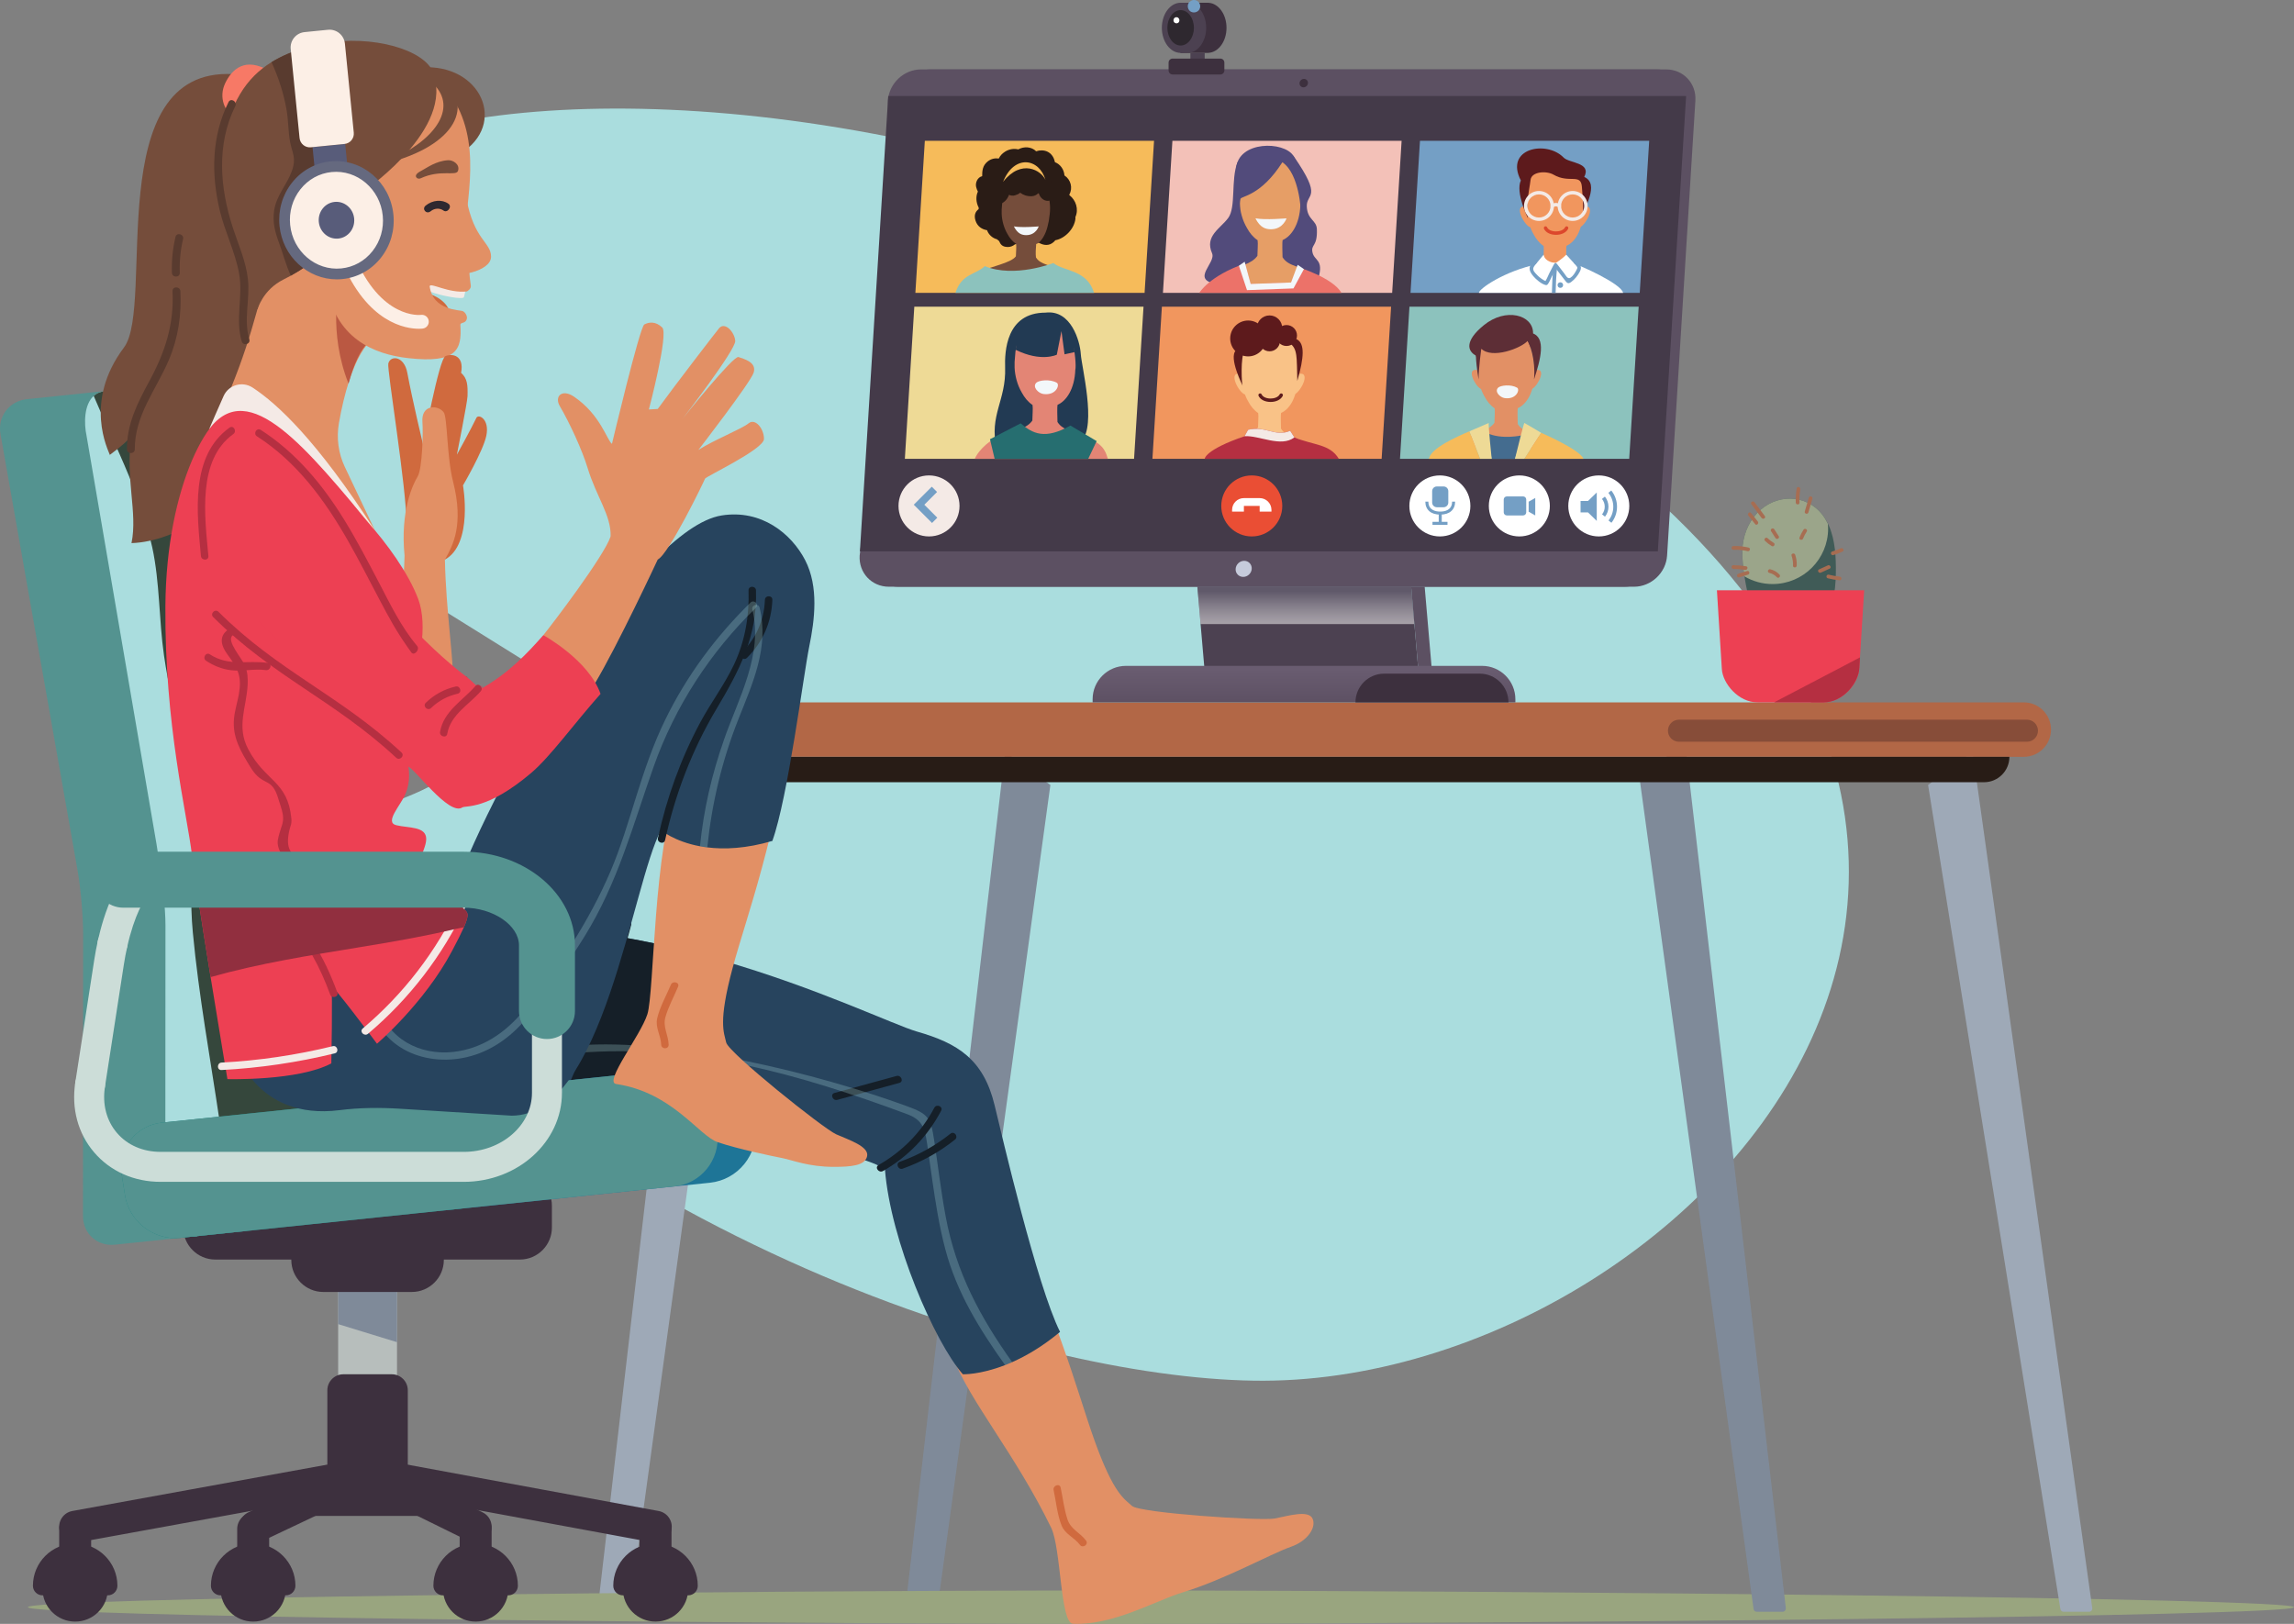 <?xml version="1.0" encoding="UTF-8"?>
<!-- Generator: Adobe Illustrator 15.1.0, SVG Export Plug-In . SVG Version: 6.00 Build 0)  -->
<svg xmlns="http://www.w3.org/2000/svg" xmlns:xlink="http://www.w3.org/1999/xlink" version="1.1" id="Layer_1" x="0px" y="0px" width="2534.446px" height="1794.254px" viewBox="0 0 2534.446 1794.254" xml:space="preserve">
<rect x="0" y="0" width="2534.446" height="1794.254" fill="#808080" stroke="none"/>
<path fill="#AADDDE" d="M353.523,589.62c-48.559-30.149-226.027-326.353,67.647-432.668  c193.029-69.88,616.142-54.241,1060.16,165.357c1033.037,510.91,418.448,1201.714-85.321,1203.293  c-237.709,0.745-742.845-143.434-1108.627-564.99c-30.54-35.196,185.236-68.978,209.763-109.482  c23.388-38.622,76.047-70.34,122.366-53.472c53.799,19.594,107.599,39.187,161.4,58.78  c-53.558-33.803-107.202-67.469-160.909-101.024C531.281,699.981,442.402,644.801,353.523,589.62z"></path>
<g>
	<path fill="#7F8A99" d="M1160.483,867.324l-124.916,910.389c-0.25,1.819-1.729,3.17-3.474,3.17h-28.34   c-2.108,0-3.74-1.945-3.483-4.15l110.177-946.13L1160.483,867.324z"></path>
	<path fill="#9EA9B7" d="M820.7,867.324l-124.916,910.389c-0.25,1.819-1.729,3.17-3.474,3.17h-28.34c-2.108,0-3.74-1.945-3.483-4.15   l110.177-946.13L820.7,867.324z"></path>
	<g>
		<g>
			<path fill="#99A57F" d="M2534.446,1775.814c0.001-10.187-855.414-18.446-1302.162-18.448     c-446.748-0.002-1201.466,8.254-1201.466,18.439c0,10.187,754.719,18.446,1201.466,18.448     C1679.032,1794.256,2534.446,1786.001,2534.446,1775.814z"></path>
		</g>
	</g>
	<g>
		<path fill="#7F8A99" d="M1811.13,857.899l126.205,919.78c0.252,1.839,1.746,3.203,3.51,3.203h28.633    c2.129,0,3.778-1.966,3.519-4.193l-111.313-955.891L1811.13,857.899z"></path>
		<path fill="#9EA9B7" d="M2130.179,867.323l146.115,910.389c0.293,1.82,1.804,3.17,3.549,3.17h28.34    c2.107,0,3.695-1.944,3.387-4.15l-132.209-946.13L2130.179,867.323z"></path>
	</g>
</g>
<g>
	<g>
		<g>
			<path fill="#B26746" d="M2235.883,776.052l-1645.261,0c-16.619,0-30.092,13.472-30.092,30.092l0,0     c0,16.619,13.473,30.092,30.092,30.092l1645.261,0c16.619,0,30.092-13.473,30.092-30.092l0,0     C2265.975,789.524,2252.502,776.052,2235.883,776.052z"></path>
			<path fill="#281C16" d="M2220.028,836.235l-1613.552,0l0,0c0,15.491,12.558,28.049,28.049,28.049l1557.453,0     C2207.47,864.285,2220.028,851.727,2220.028,836.235L2220.028,836.235z"></path>
			<path fill="#874D39" d="M2239.39,795.191h-384.438c-6.732,0-12.189,5.458-12.189,12.19l0,0c0,6.732,5.457,12.189,12.189,12.189     h384.438c6.732,0,12.19-5.458,12.19-12.19l0,0C2251.58,800.649,2246.122,795.191,2239.39,795.191z"></path>
		</g>
		<g>
			<g>
				<polygon fill="#4C4151" points="1330.709,739.174 1566.902,739.174 1559.065,648.296 1322.872,648.296     "></polygon>
				
					<linearGradient id="SVGID_1_" gradientUnits="userSpaceOnUse" x1="704.709" y1="645.004" x2="704.709" y2="687.716" gradientTransform="matrix(-1 0 0 1 2147.457 0)">
					<stop offset="0.2" style="stop-color:#747285"></stop>
					<stop offset="0.305" style="stop-color:#8A8898"></stop>
					<stop offset="0.635" style="stop-color:#C9C8CF"></stop>
					<stop offset="0.875" style="stop-color:#F0F0F2"></stop>
					<stop offset="1" style="stop-color:#FFFFFF"></stop>
				</linearGradient>
				<polygon opacity="0.49" fill="url(#SVGID_1_)" points="1322.872,648.296 1559.065,648.296 1562.624,689.564 1326.431,689.564           "></polygon>
				<polygon fill="#5C5062" points="1566.902,739.174 1581.829,739.174 1573.992,648.296 1559.065,648.296     "></polygon>
				
					<linearGradient id="SVGID_2_" gradientUnits="userSpaceOnUse" x1="706.783" y1="708.224" x2="706.783" y2="811.003" gradientTransform="matrix(-1 0 0 1 2147.457 0)">
					<stop offset="0.305" style="stop-color:#695C70"></stop>
					<stop offset="0.614" style="stop-color:#5F5265"></stop>
					<stop offset="1" style="stop-color:#4C4151"></stop>
				</linearGradient>
				<path fill="url(#SVGID_2_)" d="M1244.02,735.721h393.309c20.367,0,36.878,16.511,36.878,36.878v3.453h-467.064v-3.453      C1207.142,752.232,1223.652,735.721,1244.02,735.721z"></path>
				<path fill="#3D303E" d="M1529.252,744.337h105.594c17.516,0,31.715,14.199,31.715,31.715l0,0h-169.023l0,0      C1497.537,758.536,1511.736,744.337,1529.252,744.337z"></path>
			</g>
			<g>
				<path fill="#5C5062" d="M992.602,648.296l812.632,0c19.028,0,35.413-15.425,36.596-34.454l31.256-502.699      c1.183-19.028-13.283-34.454-32.312-34.454l-812.633,0c-19.028,0-35.413,15.425-36.596,34.454L960.29,613.843      C959.106,632.871,973.573,648.296,992.602,648.296z"></path>
				<path fill="#5C5062" d="M982.065,648.296l812.632,0c19.028,0,35.413-15.425,36.596-34.454l31.255-502.699      c1.184-19.028-13.283-34.454-32.312-34.454l-812.632,0c-19.029,0-35.413,15.425-36.596,34.454l5.114,211.011l-36.369,291.688      C948.57,632.871,963.036,648.296,982.065,648.296z"></path>
				<path fill="#C6CBDB" d="M1382.928,628.541c0.305-4.91-3.428-8.89-8.338-8.89c-4.909,0-9.138,3.98-9.442,8.89      c-0.306,4.91,3.427,8.89,8.337,8.89S1382.622,633.45,1382.928,628.541z"></path>
				<path fill="#3D303E" d="M1445.047,91.836c0.159-2.572-1.796-4.656-4.367-4.656c-2.572,0-4.786,2.084-4.946,4.656      s1.795,4.657,4.367,4.657C1442.672,96.493,1444.887,94.408,1445.047,91.836z"></path>
			</g>
			<polygon fill="#443A49" points="950.04,609.224 1831.58,609.223 1862.861,106.104 981.322,106.104    "></polygon>
			<g>
				<polygon fill="#F6BB5A" points="1011.319,323.617 1264.56,323.617 1275.009,155.555 1021.769,155.556     "></polygon>
				<polygon fill="#F3C1B8" points="1284.843,323.617 1538.083,323.617 1548.532,155.555 1295.292,155.555     "></polygon>
				<polygon fill="#749FC5" points="1558.365,323.617 1811.605,323.617 1822.055,155.555 1568.814,155.555     "></polygon>
				<polygon fill="#EEDA96" points="999.696,506.958 1252.936,506.958 1263.385,338.896 1010.145,338.897     "></polygon>
				<polygon fill="#F1965E" points="1273.219,506.958 1526.459,506.958 1536.908,338.896 1283.668,338.896     "></polygon>
				<polygon fill="#8CC2BD" points="1546.741,506.958 1799.981,506.958 1810.431,338.896 1557.19,338.896     "></polygon>
				<g>
					<path fill="#2A1C16" d="M1181.529,215.668c-0.02-0.244-0.086-0.466-0.12-0.705c4.071-7.277,1.635-16.543-5.374-21.113       c-0.548-6.856-4.633-12.35-10.572-14.696c-0.031-0.161-0.04-0.315-0.076-0.478c-2.521-11.429-12.337-14.333-20.646-11.518       c-5.057-5.2-13.572-5.586-19.707-2.097c-4.636-1.12-9.847-0.464-14.535,2.451c-3.391,2.107-5.644,4.729-7.006,7.629       c-4.19-0.563-8.427,0.218-12.208,3.197c-5.708,4.5-6.207,10.239-6.161,16.344c-5.163,1.09-7.809,7.297-6.643,11.998       c0.469,1.888,1.128,3.527,1.906,5.033c-2.364,4.94-2.249,11.761,0.888,17.703c-0.058,0.542-0.079,1.087-0.058,1.639       c-3.568,2.695-5.447,6.813-3.376,12.937c2.15,6.361,7.059,9.433,12.687,10.378c1.714,5.025,6.134,8.79,10.897,9.999       c0.721,0.712,1.518,1.36,2.38,1.948c1.528,3.562,3.396,6.605,9.76,6.593c2.996-0.006,5.661-1.164,7.835-2.955       c3.235-0.519,6.209-1.712,8.57-3.583c5.778,2.178,11.695,3.239,17.571,1.761c5.483,3.042,11.611,4.043,17.011-1.107       c0.529-0.504,0.934-1.033,1.36-1.558c10.965-2.05,20.962-12.796,22.236-23.652c0.074-0.626,0.019-1.244-0.089-1.852       C1192.046,231.28,1188.737,221.175,1181.529,215.668z"></path>
					<path fill="#754D3B" d="M1170.417,299.702c-9.5-8.042-20.39-6.473-25.879-15.27c-0.524-3.783-0.168-10.571,0.241-14.793       c0,0,1.682-0.561,2.803-1.382c5.313-4.802,8.648-12.407,10.215-19.94c0.761-2.745,1.24-5.582,1.504-8.467       c1.534-8.898,0.958-18.382-1.957-26.231c-3-11.124-10.388-20.084-24.113-18.461c-2.089,0.248-4.046,0.747-5.878,1.451       c-0.38,0.13-0.757,0.265-1.123,0.42c-2.312,0.561-4.594,1.551-6.778,3.063c-8.318,5.754-11.854,15.751-12.335,25.991       c-0.451,3.593-0.575,7.185-0.433,10.473c0.304,7.058,2.382,15.186,6.319,21.85c2.381,4.467,5.522,8.338,9.518,11.008       c0.698,2.521-0.171,9.894-0.163,13.799c-5.357,7.58-29.416,11.536-37.571,16.491       C1076.63,304.655,1179.917,307.743,1170.417,299.702z"></path>
					<path fill="#2A1C16" d="M1164.774,203.8c-1.042-0.958-2.189-1.66-3.386-2.121c-0.196-0.114-0.41-0.184-0.611-0.284       c0.151-0.795,0.285-1.597,0.328-2.414c0.218-4.186-3.194-8.453-7.2-9.458c-1.229-0.308-2.45-0.443-3.659-0.489       c-0.732-0.395-1.537-0.704-2.452-0.85c-4.212-0.676-6.585-3.903-10.639-5.064c-4.04-1.161-8.759-0.884-12.917-1.125       c-4.808-0.279-7.979,3.052-9.123,7.075c-1.569,0.481-2.977,1.06-4.313,1.705c-4.99-1.492-11.223,1.44-12.482,6.774       c-0.029,0.29-0.127,0.552-0.173,0.833c-0.596,0.359-1.188,0.722-1.743,1.122c-2.857,1.108-5.39,3.253-6.937,6.347       c-1.693,3.383-1.782,7.078-0.645,10.221c0.024,0.167,0.012,0.322,0.041,0.492c0.896,5.27,5,8.968,9.978,9.58       c1.13,0.25,2.318,0.268,3.525-0.05c0.041-0.006,0.079-0.002,0.117-0.01c6.379-1.173,10.337-5.481,12.313-10.832       c1.997,0.967,4.265,1.3,6.537,0.577c2.131-0.678,4.083-1.36,5.751-2.92c3.424,2.626,7.813,4.13,12.799,3.883       c2.787-0.136,5.264-1.291,7.04-3.125c0.259,0.021,0.493-0.035,0.747-0.031c0.12,0.336,0.237,0.671,0.357,1.008       c1.705,4.825,6.774,8.562,12.064,6.85c3.584-1.159,6.479-4.302,7.114-7.958C1168.146,210.141,1167.336,206.151,1164.774,203.8z       "></path>
					<path fill="#F6BB5A" d="M1108.222,200.903c20.371-25.868,42.358-12.61,46.885-1.94       C1148.317,174.712,1120.509,170.186,1108.222,200.903z"></path>
					<path fill="#8CC2BD" d="M1088.066,294.054c32.392,13.456,75.722-3.418,75.722-3.418c11.64,9.379,37.209,7.09,44.958,32.981       h-153.151C1062.359,302.208,1077.693,303.839,1088.066,294.054z"></path>
					<path fill="#F3F7FA" d="M1120.126,250.151c8.971,1.631,27.456,0,27.456,0s-2.99,9.659-13.748,9.658       C1129.247,259.809,1124.344,258.483,1120.126,250.151z"></path>
				</g>
				<g>
					<path fill="#524B7B" d="M1367.163,179.309c-7.481,19.345-1.396,49.707-10.238,61.567c-8.843,11.86-26.125,19.877-17.832,38.906       c4.733,10.861-23.892,28.806,4.35,33.941c28.241,5.135,106.877,14.281,113.086-6.356c6.208-20.637-4.419-19.039-6.46-28.4       c-2.04-9.361,5.645-5.928,4.829-25.825c-0.413-10.064-10.466-10.045-11.146-25.009c-0.681-14.963,18.485-8.155-14.696-55.861       C1408.619,163.805,1367.163,179.309,1367.163,179.309z"></path>
					<path fill="#E69E66" d="M1449.34,303.299c-11.886-10.06-25.508-8.097-32.376-19.103c-0.185-5.36-0.441-17.343,0.07-18.942       c9.777-4.187,18.851-17.574,19.643-38.687c0.952-3.434-0.046-21.143-3.692-30.962c-3.753-13.917-12.995-25.125-30.167-23.096       c-2.614,0.31-5.062,0.934-7.354,1.814c-0.477,0.163-0.947,0.331-1.405,0.525c-2.892,0.701-5.748,1.94-8.48,3.833       c-10.406,7.198-14.829,19.705-15.431,32.515c-0.564,4.496-0.721,8.989-0.541,13.103c0.38,8.83,2.979,18.999,7.905,27.335       c2.979,5.588,6.908,10.432,11.907,13.771c0.643,3.93-0.214,12.377-0.204,17.263c-6.701,9.483-20.347,10.834-30.549,17.032       c-5.071,3.08,5.7,18.449,35.067,18.954C1423.454,319.165,1455.317,308.359,1449.34,303.299z"></path>
					<path fill="#524B7B" d="M1416.779,179.277c-23.806,37.409-45.415,37.227-46.251,40.47c-2.808,10.883,3.327,55.113,2.684,53.232       c-0.644-1.88-8.837-69.772-7.445-87.201c2.414-30.224,52.753-30.224,63.289-13.508c17.229,27.332,8.189,61.419,8.189,61.419       S1435.823,192.201,1416.779,179.277z"></path>
					<path fill="#F3F7FA" d="M1387.021,241.239c11.223,2.041,34.349,0,34.349,0s-3.741,12.084-17.199,12.083       C1398.433,253.321,1392.298,251.664,1387.021,241.239z"></path>
					<path fill="#EC7269" d="M1375.649,291.116l6.123,22.606l44.581-1.592l7.493-17.077c0,0,38.72,11.779,48.234,28.564h-157.123       C1324.958,323.617,1336.103,304.642,1375.649,291.116z"></path>
					<polygon fill="#F3F7FA" points="1375.126,289.182 1381.772,313.722 1426.354,312.13 1433.693,292.558 1440.597,297.357        1429.056,318.672 1377.694,320.558 1368.739,293.642      "></polygon>
				</g>
				<g>
					<path fill="#F1965E" d="M1748.844,228.826c15.492-4.49,4.553,17.718-2.409,21.78       C1739.474,254.667,1748.844,228.826,1748.844,228.826z"></path>
					<path fill="#F1965E" d="M1687.065,228.826c-15.492-4.49-4.553,17.718,2.408,21.78       C1696.436,254.667,1687.065,228.826,1687.065,228.826z"></path>
					<path fill="#5D1A1C" d="M1748.415,239.634c0.504-8.586,19.77-36.169,1.879-44.125c8.311-16.161-16.679-15.12-22.754-21.395       c-19.02-19.641-65.679-10.282-47.281,25.271c-6.215,13.177,7.776,41.647,7.776,41.647L1748.415,239.634z"></path>
					<path fill="#F1965E" d="M1760.206,306.421c-10.869-9.201-23.328-7.405-29.61-17.471c-0.169-4.902-0.403-15.861,0.064-17.324       c8.942-3.83,17.24-16.073,17.965-35.382c0.87-3.141,0.296-15.14-0.946-30.058c-1.244-14.917-14.172-3.232-31.289-13.177       c-7.904-4.592-24.343-3.48-25.396,5.718c-0.688,6.012-2.917,17.135-3.214,23.459c-0.517,4.111-0.659,8.221-0.495,11.983       c0.348,8.076,2.725,17.375,7.229,25c2.726,5.111,6.318,9.541,10.891,12.595c0.587,3.594-0.196,11.319-0.187,15.788       c-6.129,8.673-18.609,9.909-27.939,15.578c-4.638,2.816,5.213,16.873,32.071,17.334       C1736.532,320.932,1765.673,311.049,1760.206,306.421z"></path>
					<path fill="#DC472C" d="M1719.141,259.481c-0.113,0-0.226,0-0.339-0.002c-6.179-0.096-11.157-2.691-12.994-6.773       c-0.428-0.95-0.004-2.066,0.946-2.493c0.947-0.427,2.064-0.003,2.492,0.945c1.211,2.693,4.984,4.479,9.613,4.551       c4.041,0.056,8.689-1.337,10.281-4.604c0.458-0.936,1.585-1.324,2.521-0.867c0.936,0.456,1.324,1.585,0.867,2.521       C1730.526,256.864,1725.294,259.481,1719.141,259.481z"></path>
					<path fill="#F4EAE6" d="M1700.284,244.122c-9.128,0-16.554-7.426-16.554-16.554c0-9.128,7.426-16.554,16.554-16.554       s16.554,7.426,16.554,16.554C1716.838,236.696,1709.412,244.122,1700.284,244.122z M1700.284,214.785       c-7.048,0-12.783,5.734-12.783,12.783c0,7.049,5.735,12.783,12.783,12.783s12.783-5.734,12.783-12.783       C1713.067,220.52,1707.332,214.785,1700.284,214.785z"></path>
					<path fill="#F4EAE6" d="M1737.484,244.122c-9.128,0-16.554-7.426-16.554-16.554s7.426-16.554,16.554-16.554       c9.129,0,16.554,7.426,16.554,16.554S1746.613,244.122,1737.484,244.122z M1737.484,214.785       c-7.048,0-12.782,5.734-12.782,12.783c0,7.049,5.734,12.783,12.782,12.783s12.783-5.734,12.783-12.783       C1750.268,220.519,1744.532,214.785,1737.484,214.785z"></path>
					<path fill="#F4EAE6" d="M1714.953,229.453c-0.558,0-1.109-0.246-1.481-0.718c-0.645-0.818-0.505-2.003,0.313-2.648       c4.265-3.366,8.908-1.509,10.447,0.233c0.688,0.78,0.612,1.97-0.168,2.659c-0.78,0.688-1.971,0.615-2.661-0.165       c-0.255-0.289-2.694-1.812-5.282,0.233C1715.773,229.321,1715.362,229.453,1714.953,229.453z"></path>
					<path fill="#FFFFFF" d="M1739.879,291.781c3.033,0.233,51.692,21.575,53.323,31.836h-159.298       c0-4.419,27.728-23.916,64.97-31.836c11.193-2.38,19.649-1.126,19.649-1.126L1739.879,291.781z"></path>
					<path fill="#FFFFFF" d="M1730.415,281.413c-5.717,5.708-11.892,9.243-11.892,9.243l15.962,19.301       c0,0,10.484-4.122,12.038-10.896L1730.415,281.413z"></path>
					<path fill="#FFFFFF" d="M1705.434,281.413c1.323,8.427,13.09,9.243,13.09,9.243s-14.213,19.844-15.028,19.301       c-0.815-0.544-12.668-8.342-10.275-13.822L1705.434,281.413z"></path>
					<path fill="#749FC5" d="M1742.886,288.552c-1.48-2.184-5.229,0.225-3.736,2.429c0.598,0.882,3.397,3.542,3.519,4.584       c0.118,1.012-0.761,2.354-1.196,3.211c-1.387,2.736-3.676,6.366-6.335,8.034c-3.283,2.062-5.115-2.387-7.006-4.822       c-2.608-3.361-5.204-6.732-7.791-10.11c-1.276-1.669-2.353-2.056-3.919,0.882c-1.587,3.063-3.171,6.127-4.758,9.19       c-1.318,2.549-2.528,6.07-4.231,8.551c-2.814-1.178-6.513-3.971-8.31-5.728c-1.277-1.246-3.811-3.834-4.632-5.42       c-1.794-3.47,1.042-5.648,2.967-8.646c1.426-2.223-1.765-4.038-3.56-2.082c-5.728,6.242-4.861,10.574,0.022,16.418       c3.082,3.689,9.038,8.812,13.747,9.887c0.685,0.156,1.522,0.033,2.008-0.53c2.037-2.362,3.209-5.847,4.634-8.601       c1.554-3.002,3.108-6.005,4.663-9.007c3.116,4.057,6.236,8.112,9.385,12.144c2.655,3.4,3.765,5.438,7.584,2.562       c3.945-2.97,7.227-6.99,9.47-11.382C1748.047,294.95,1746.038,293.204,1742.886,288.552z"></path>
					<path fill="#749FC5" d="M1718.677,323.617c0.149-9.42,0.679-18.809,1.633-28.183c0.27-2.637-3.854-2.618-4.123,0       c-0.953,9.375-1.483,18.764-1.632,28.183H1718.677z"></path>
					<circle fill="#749FC5" cx="1723.883" cy="314.994" r="3.063"></circle>
				</g>
				<g>
					<path fill="#F9C287" d="M1433.509,413.466c15.492-4.49,4.553,17.717-2.408,21.779S1433.509,413.466,1433.509,413.466z"></path>
					<path fill="#F9C287" d="M1371.731,413.466c-15.492-4.49-4.554,17.717,2.408,21.779       C1381.101,439.308,1371.731,413.466,1371.731,413.466z"></path>
					<path fill="#F9C287" d="M1444.871,491.062c-10.869-9.201-23.328-7.405-29.609-17.471c-0.17-4.902-0.404-15.861,0.063-17.324       c8.942-3.829,17.24-16.073,17.965-35.382c0.87-3.141,0.297-15.141-0.946-30.058c-1.243-14.917-11.462-13.342-28.58-23.286       c-7.903-4.592-30.045,4.131-31.099,13.33c-0.688,6.012-0.926,15.923-1.223,22.247c-0.516,4.112,0.343,11.931,0.507,15.693       c0.348,8.076,2.725,17.375,7.229,25c2.726,5.111,6.318,9.541,10.891,12.595c0.587,3.594-0.195,11.32-0.187,15.788       c-6.129,8.674-18.608,9.909-27.939,15.578c-4.638,2.817,5.214,16.873,32.071,17.334       C1421.197,505.572,1450.339,495.69,1444.871,491.062z"></path>
					<path fill="#5D1A1C" d="M1403.806,444.123c-0.113,0-0.225-0.001-0.339-0.003c-6.179-0.096-11.157-2.691-12.995-6.773       c-0.426-0.95-0.003-2.066,0.947-2.493c0.947-0.428,2.064-0.003,2.492,0.946c1.211,2.692,4.986,4.479,9.614,4.55       c3.901,0.074,8.686-1.338,10.28-4.604c0.457-0.936,1.588-1.323,2.521-0.868c0.937,0.457,1.325,1.585,0.868,2.521       C1415.192,441.504,1409.959,444.123,1403.806,444.123z"></path>
					<circle fill="#5D1A1C" cx="1378.96" cy="373.971" r="19.819"></circle>
					<circle fill="#5D1A1C" cx="1402.611" cy="362.559" r="14.043"></circle>
					<circle fill="#5D1A1C" cx="1421.37" cy="370.714" r="11.576"></circle>
					<circle fill="#5D1A1C" cx="1402.611" cy="376.603" r="11.575"></circle>
					<path fill="#5D1A1C" d="M1365.607,387.056c-8.845,7.805,7.935,40.132,7.204,39.175c-0.899-1.178-2.53-32.442,2.175-38.054       L1365.607,387.056z"></path>
					<path fill="#5D1A1C" d="M1433.29,420.885c-0.682-26.775,0.431-35.435-8.561-41.833c-8.99-6.398-0.415-8.794,8.216-4.037       C1441.577,379.773,1440.905,394.586,1433.29,420.885z"></path>
					<path fill="#B52F41" d="M1378.96,474.878c19.971-4.621,30.132,8.331,46.442,1.127l4.657,7.278       c21.138,8.792,39.245,7.124,49.075,23.675l-148.144,0c0,0-0.18-9.8,43.995-24.994L1378.96,474.878z"></path>
					<path fill="#F4EAE6" d="M1430.06,483.283l-4.656-7.278c-16.311,7.204-26.473-5.748-46.443-1.126l-3.974,7.085       C1391.036,480.841,1415.279,494.729,1430.06,483.283z"></path>
				</g>
				<g>
					<path fill="#223A53" d="M1155.107,345.431c-43.76,0-45.219,43.333-44.632,60.756c1.223,36.291-17.924,52.602-9.378,89.3       c1.705,7.323,80.252,6.038,93.785-8.155c16.718-17.534,0-82.368-0.815-96.231       C1193.251,377.236,1183.371,341.852,1155.107,345.431z"></path>
					<path fill="#E38575" d="M1200.683,485.342c-11.885-10.06-25.508-8.097-32.375-19.103c-0.186-5.36-0.442-17.343,0.07-18.941       c9.777-4.188,18.851-17.575,19.643-38.687c0.952-3.434-0.046-21.143-3.692-30.962c-3.752-13.917-12.995-25.126-30.167-23.096       c-2.614,0.31-5.062,0.935-7.354,1.814c-0.476,0.163-0.947,0.332-1.405,0.525c-2.892,0.702-5.747,1.94-8.48,3.833       c-10.407,7.198-14.829,19.705-15.431,32.516c-0.564,4.495-0.72,8.988-0.541,13.102c0.38,8.83,2.979,18.999,7.905,27.335       c2.979,5.588,6.908,10.432,11.908,13.771c0.642,3.93-0.214,12.377-0.204,17.263c-6.702,9.484-20.347,10.834-30.549,17.032       c-5.071,3.08,5.7,18.449,35.067,18.954C1174.797,501.208,1206.66,490.402,1200.683,485.342z"></path>
					<path fill="#F3F7FA" d="M1144.907,422.927c2.854-2.854,15.315-4.303,22.655,0c3.618,2.121-0.553,14.285-14.699,12.437       C1147.174,434.621,1140.277,427.558,1144.907,422.927z"></path>
					<path fill="#223A53" d="M1122.199,386.534c28.237,13.945,45.386,5.382,45.386,5.382l5.128-26.097l3.412,25.689l10.955-2.438       c0,0,1.145-38.333-29.304-38.337C1131.665,350.729,1123.45,366.726,1122.199,386.534z"></path>
					<path fill="#E38575" d="M1094.247,487.359c-13.946,10.167-17.265,19.6-17.265,19.6s148.482,0,147.259,0       s-1.223-12.641-15.495-19.6H1094.247z"></path>
					<path fill="#266E70" d="M1182.649,470.206c-28.135,15.902-41.841,8.971-54.968-2.447       c-17.205,8.971-33.924,17.534-33.924,17.534l5.136,21.666h103.389l9.318-19.6L1182.649,470.206z"></path>
				</g>
				<g>
					<path fill="#5D2E36" d="M1683.992,399.93c0,0,7.501-13.948,9.775-31.89c0-20.167-30.09-28.613-54.452-8.697       c-21.656,17.704-17.842,28.745-8.739,33.535c3.39,11.493,18.067,8.565,18.067,8.565L1683.992,399.93z"></path>
					<path fill="#E29065" d="M1706.851,486.253c-11.022-9.33-23.655-7.509-30.024-17.715c-0.172-4.971-0.409-16.083,0.065-17.566       c9.066-3.883,17.48-16.298,18.215-35.877c0.884-3.185-0.041-19.607-3.424-28.713c-3.479-12.906-12.051-23.3-27.975-21.418       c-2.425,0.287-4.695,0.867-6.82,1.683c-0.441,0.151-0.878,0.307-1.304,0.487c-2.681,0.651-5.329,1.8-7.863,3.555       c-9.65,6.675-13.752,18.273-14.31,30.153c-0.523,4.169-0.669,8.336-0.503,12.151c0.353,8.188,2.763,17.619,7.332,25.349       c2.763,5.183,6.406,9.674,11.042,12.771c0.596,3.644-0.198,11.478-0.189,16.009c-6.215,8.794-18.869,10.047-28.33,15.795       c-4.702,2.856,5.287,17.109,32.521,17.577C1682.845,500.966,1712.394,490.945,1706.851,486.253z"></path>
					<path fill="#F3F7FA" d="M1655.126,428.372c2.646-2.647,14.203-3.991,21.01,0c3.354,1.967-0.513,13.247-13.632,11.533       C1657.229,439.216,1650.832,432.666,1655.126,428.372z"></path>
					<path fill="#E29065" d="M1695.376,409.213c14.367-4.164,4.223,16.431-2.233,20.197       C1686.687,433.177,1695.376,409.213,1695.376,409.213z"></path>
					<path fill="#E29065" d="M1633.323,409.213c-14.367-4.164-4.223,16.431,2.233,20.197       C1642.013,433.177,1633.323,409.213,1633.323,409.213z"></path>
					<path fill="#5D2E36" d="M1694.827,419.236c1.894-23.088-5.02-39.284-7.102-42.509c-7.472,8.192-39.334,20.2-51.183,8.582       c0,0-2.945,21.332-2.995,33.928c-7.733-46.713,1.627-44.367,3.248-46.718c1.579-2.291,20.238-21.882,55.712-4.479       C1708.628,372.705,1701.98,397.512,1694.827,419.236z"></path>
					<path fill="#446C8F" d="M1642.38,478.225c16.583,8.155,39.912,2.62,39.912,2.62l-8.526,26.113h-25.726L1642.38,478.225z"></path>
					<path fill="#EEDA96" d="M1673.766,506.958c0.483-1.277,9.613-39.878,10.429-39.606c0.815,0.271,18.491,10.874,18.491,10.874       l-18.594,28.733H1673.766z"></path>
					<path fill="#EEDA96" d="M1644.878,467.35c-0.916,0.545,3.162,39.608,3.162,39.608h-12.777l-11.927-30.364L1644.878,467.35z"></path>
					<path fill="#F6BB5A" d="M1702.686,478.225c0,0,42.673,18.321,46.751,28.733h-65.345L1702.686,478.225z"></path>
					<path fill="#F6BB5A" d="M1623.336,476.594c-13.897,5.98-42.713,18.593-44.615,30.364h56.542L1623.336,476.594z"></path>
				</g>
			</g>
			<g>
				<circle fill="#FFFFFF" cx="1590.796" cy="559.007" r="33.708"></circle>
				<g>
					<path fill="#749FC5" d="M1594.919,560.458h-7.455c-2.867,0-5.192-2.325-5.192-5.192v-12.572c0-2.868,2.325-5.192,5.192-5.192       h7.455c2.868,0,5.192,2.325,5.192,5.192v12.572C1600.111,558.133,1597.787,560.458,1594.919,560.458z"></path>
					<path fill="#749FC5" d="M1591.192,568.605c-10.306,0-16.458-5.364-16.458-14.35h3.351c0,9.57,8.211,10.999,13.107,10.999       c4.894,0,13.105-1.428,13.105-10.999h3.351C1607.648,563.241,1601.496,568.605,1591.192,568.605z"></path>
					<rect x="1589.517" y="566.93" fill="#749FC5" width="3.35" height="11.326"></rect>
					<rect x="1582.64" y="576.58" fill="#749FC5" width="16.576" height="3.352"></rect>
				</g>
			</g>
			<g>
				<circle fill="#EA4E34" cx="1382.979" cy="559.007" r="33.708"></circle>
				<path fill="#FFFFFF" d="M1361.231,563.379v1.88h13.049v-6.253h17.397v6.253h13.05v-1.88c0-7.194-5.832-13.026-13.026-13.026      h-17.443C1367.063,550.353,1361.231,556.185,1361.231,563.379z"></path>
			</g>
			<g>
				<circle fill="#FFFFFF" cx="1678.586" cy="559.007" r="33.708"></circle>
				<g>
					<path fill="#749FC5" d="M1682.76,569.519h-17.988c-1.901,0-3.442-1.542-3.442-3.443v-14.138c0-1.901,1.541-3.442,3.442-3.442       h17.988c1.901,0,3.442,1.542,3.442,3.442v14.138C1686.202,567.977,1684.661,569.519,1682.76,569.519z"></path>
					<polygon fill="#749FC5" points="1696.17,569.519 1688.876,565.396 1688.876,554.317 1696.17,550.194      "></polygon>
				</g>
			</g>
			<g>
				<circle fill="#FFFFFF" cx="1766.376" cy="559.007" r="33.708"></circle>
				<g>
					<polygon fill="#749FC5" points="1754.462,553.536 1746.232,553.536 1746.232,566.177 1754.462,566.177 1764.117,575.555        1764.117,544.157      "></polygon>
					<path fill="#749FC5" d="M1773.221,570.882l-3.229-2.563c1.926-2.428,2.944-5.355,2.944-8.464c0-3.158-1.049-6.123-3.032-8.574       l3.206-2.594c2.547,3.147,3.948,7.113,3.948,11.167C1777.058,563.904,1775.731,567.717,1773.221,570.882z"></path>
					<path fill="#749FC5" d="M1780.336,577.626l-3.229-2.561c3.451-4.353,5.275-9.597,5.275-15.166       c0-5.579-1.931-11.035-5.432-15.362l3.203-2.594c4.096,5.058,6.351,11.435,6.351,17.956       C1786.504,566.407,1784.372,572.537,1780.336,577.626z"></path>
				</g>
			</g>
			<g>
				<circle fill="#F4EAE6" cx="1026.386" cy="559.007" r="33.708"></circle>
				<polygon fill="#749FC5" points="1029.724,577.848 1009.546,557.671 1029.452,537.765 1035.282,543.596 1021.208,557.671       1035.553,572.017     "></polygon>
			</g>
		</g>
		<g>
			<path fill="#3D303E" d="M1355.065,30.732c0-14.792-8.691-26.842-19.627-27.635c-0.255-0.03-0.507-0.081-0.767-0.081h-30.28     v55.425h29.857c0.016,0,0.034,0.003,0.053,0.003c0.016,0,0.034-0.003,0.052-0.003h0.318c0.191,0,0.378-0.043,0.567-0.061     C1346.27,57.722,1355.065,45.615,1355.065,30.732z"></path>
			<path fill="#4C4151" d="M1291.085,30.732c0-9.639,3.69-18.121,9.287-23.086l4.02-4.625h7.457     c11.469,0,20.764,12.407,20.764,27.711s-9.295,27.713-20.764,27.713h-7.457l-4.113-4.701     C1294.733,48.769,1291.085,40.32,1291.085,30.732z"></path>
			<ellipse fill="#4C4151" cx="1304.392" cy="30.733" rx="20.765" ry="27.712"></ellipse>
			<ellipse fill="#2E282F" cx="1304.392" cy="30.733" rx="14.653" ry="19.556"></ellipse>
			<rect x="1315.173" y="58.339" fill="#4C4151" width="15.8" height="12.589"></rect>
			<path fill="#3D303E" d="M1295.488,82.302h52.809c2.432,0,4.403-1.972,4.403-4.404v-8.759c0-2.432-1.972-4.403-4.403-4.403     h-52.809c-2.433,0-4.403,1.971-4.403,4.403v8.759C1291.085,80.331,1293.056,82.302,1295.488,82.302z"></path>
			<path fill="#FFFFFF" d="M1301.27,19.356c-0.365-0.221-0.716-0.292-1.056-0.298c-0.268-0.063-0.553-0.094-0.865-0.05     c-3.679,0.51-3.921,6.012-0.183,6.673C1303.091,26.375,1304.431,21.278,1301.27,19.356z"></path>
			<path fill="#749FC5" d="M1320.241,0.086c-2.017-0.315-3.716,0.264-4.988,1.336c-0.692,0.316-1.339,0.823-1.853,1.603     c-2.148,3.256-1.128,8.029,2.373,9.916c3.736,2.015,8.791,0.148,9.979-4.022C1326.889,4.925,1324.377,0.733,1320.241,0.086z"></path>
		</g>
		<g>
			<path fill="#405B57" d="M2028.16,619.959c-0.61-17.575-3.549-36.476-14.473-50.825c-18.335-24.09-52.249-23.657-72.376-2.203     c-10.513,11.205-16.049,26.37-16.354,41.637c-0.437,21.804,6.413,51.315,11.821,71.29c0.17,0.637,30.828,4.319,46.19,5.263     c11.204,0.688,29.962,2.893,36.622-8.007C2028.323,662.816,2028.724,636.173,2028.16,619.959z"></path>
			<path fill="#ED4053" d="M2059.563,652.206h-162.687l5.436,86.918c0.916,16.038,18.263,36.928,39.351,36.928h73.113     c21.088,0,38.435-20.89,39.351-36.928L2059.563,652.206z"></path>
			<path fill="#B52F41" d="M1960.022,776.051h54.754c21.088,0,38.436-20.889,39.462-38.024l0.687-11.656L1960.022,776.051z"></path>
			<path fill="#9BA58A" d="M2019.749,583.898c0-1.74-0.118-3.451-0.262-5.155c-1.641-3.355-3.508-6.6-5.8-9.609     c-18.335-24.09-52.249-23.657-72.376-2.203c-10.513,11.205-16.049,26.37-16.354,41.637c-0.174,8.592,0.809,18.384,2.365,28.315     c9.105,5.338,19.672,8.451,30.99,8.451C1992.244,645.334,2019.749,617.829,2019.749,583.898z"></path>
			<path fill="#A76D52" d="M1985.011,539.621c-0.906,5.222-1.274,10.447-1.029,15.746c0.123,2.642,4.246,2.656,4.123,0     c-0.227-4.923,0.039-9.792,0.882-14.651C1989.436,538.122,1985.464,537.007,1985.011,539.621z"></path>
			<path fill="#A76D52" d="M1998.418,549.919c-1.485,5.064-2.971,10.127-4.459,15.19c-0.749,2.552,3.229,3.642,3.976,1.098     c1.486-5.064,2.974-10.128,4.46-15.191C2003.144,548.464,1999.165,547.375,1998.418,549.919z"></path>
			<path fill="#A76D52" d="M2033.646,605.863c-3.011,1.457-6.119,2.602-9.342,3.49c-2.555,0.705-1.473,4.683,1.095,3.976     c3.565-0.983,6.999-2.296,10.329-3.906C2038.115,608.269,2036.027,604.712,2033.646,605.863z"></path>
			<path fill="#A76D52" d="M1949.799,570.213c-3.785-5.089-7.571-10.179-11.356-15.27c-1.564-2.105-5.146-0.051-3.559,2.082     c3.784,5.089,7.569,10.179,11.354,15.27C1947.804,574.399,1951.384,572.346,1949.799,570.213z"></path>
			<path fill="#A76D52" d="M1942.032,576.196c-2.484-3.124-4.969-6.246-7.453-9.37c-1.652-2.075-4.551,0.86-2.917,2.917     c2.486,3.122,4.971,6.246,7.455,9.368C1940.768,581.187,1943.669,578.252,1942.032,576.196z"></path>
			<path fill="#A76D52" d="M1931.89,605.015c-5.55-1.294-11.161-1.873-16.859-1.701c-2.647,0.08-2.658,4.204,0,4.123     c5.336-0.161,10.561,0.341,15.763,1.553C1933.376,609.592,1934.478,605.618,1931.89,605.015z"></path>
			<path fill="#A76D52" d="M1930.188,630.923c-3.227,1.02-6.452,2.04-9.679,3.058c-2.521,0.797-1.443,4.778,1.097,3.976     c3.226-1.019,6.452-2.038,9.68-3.058C1933.807,634.103,1932.729,630.121,1930.188,630.923z"></path>
			<path fill="#A76D52" d="M1959.57,599.778c-2.444-1.434-4.646-3.108-6.673-5.087c-1.9-1.854-4.818,1.058-2.916,2.915     c2.27,2.213,4.773,4.129,7.51,5.731C1959.784,604.682,1961.861,601.12,1959.57,599.778z"></path>
			<path fill="#A76D52" d="M1965.147,592.406c-1.635-2.536-3.268-5.071-4.902-7.606c-1.432-2.224-5.003-0.158-3.56,2.081     c1.633,2.536,3.268,5.071,4.9,7.606C1963.019,596.71,1966.589,594.645,1965.147,592.406z"></path>
			<path fill="#A76D52" d="M1992.563,585.261c-1.81,2.746-3.263,5.643-4.459,8.704c-0.966,2.473,3.02,3.544,3.977,1.097     c1.063-2.722,2.436-5.281,4.042-7.719C1997.589,585.12,1994.02,583.053,1992.563,585.261z"></path>
			<path fill="#A76D52" d="M1983.336,612.985c-0.864-2.491-4.848-1.42-3.976,1.096c1.228,3.546,1.747,7.116,1.569,10.865     c-0.126,2.652,3.996,2.646,4.123,0C1985.246,620.861,1984.675,616.85,1983.336,612.985z"></path>
			<path fill="#A76D52" d="M1965.997,634.876c-2.755-2.949-6.266-4.976-10.199-5.875c-2.583-0.591-3.686,3.383-1.096,3.975     c3.3,0.754,6.068,2.34,8.379,4.815C1964.896,639.735,1967.807,636.815,1965.997,634.876z"></path>
			<path fill="#A76D52" d="M1929.166,625.708c-4.688-0.742-9.387-1.17-14.134-1.235c-2.656-0.036-2.657,4.087,0,4.123     c4.374,0.06,8.715,0.404,13.037,1.088C1930.666,630.095,1931.783,626.123,1929.166,625.708z"></path>
			<path fill="#A76D52" d="M2032.464,637.041c-4.056-0.339-8.034-1.037-11.972-2.059c-2.569-0.668-3.666,3.307-1.095,3.975     c4.294,1.117,8.646,1.838,13.066,2.208C2035.107,641.385,2035.094,637.261,2032.464,637.041z"></path>
			<path fill="#A76D52" d="M2019.419,624.701l-9.741,4.445c-2.412,1.1-0.318,4.654,2.081,3.561l9.742-4.446     C2023.91,627.161,2021.819,623.605,2019.419,624.701z"></path>
		</g>
	</g>
	<g>
		<path fill="#E29065" d="M1093.495,1296.146c77.71,161.1,94.747,237.027,115.94,296.026c21.194,58.999,32.901,64,41.229,71.766    c8.328,7.767,142.564,16.811,157.723,13.868c15.157-2.941,37.465-9.771,41.817,0.294c4.354,10.065-6.094,24.677-23.589,30.829    c-24.299,8.546-72.941,36.295-120.943,50.827c-28.269,8.558-76.409,36.596-120.312,34.364    c-13.992-0.711-13.017-83.547-24.008-106.116c-39.57-81.25-89.583-139.201-108.435-188.092    C1028.166,1435.719,1093.495,1296.146,1093.495,1296.146z"></path>
		<path fill="#D06A3E" d="M1171.839,1643.717c-1.111-5.182-8.877-2.378-7.779,2.742c2.702,12.602,3.965,27.147,8.779,39.098    c3.94,9.781,14.209,13.224,20.246,21.364c3.152,4.257,9.936-0.436,6.769-4.709c-6.439-8.685-16.713-12.282-20.384-23.114    C1175.682,1667.921,1174.314,1655.264,1171.839,1643.717z"></path>
		<path fill="#27445E" d="M1171.168,1471.626c-19.144,15.969-37.287,26.497-52.906,33.416c-2.698,1.175-5.309,2.263-7.833,3.263    c-28.107,10.965-46.686,10.138-46.686,10.138c-31.066-35.329-80.013-147.758-86.06-226.684    c-43.684-28.324-249.222-48.295-329.454-57.041c-11.965-1.305-21.145-2.35-26.583-3.133l-6.962-1l-50.34-7.396    c-39.594-5.787-78.274-11.399-78.274-11.399l56.345-186.917c47.512-1.914,95.764,2.394,142.406,10.225    c10.616,1.828,21.145,3.785,31.544,5.918c2.697,0.565,5.309,1.088,7.918,1.653c24.627,5.221,48.645,11.355,71.618,18.013    c107.076,30.805,192.267,71.964,217.155,79.101c44.858,12.835,73.575,30.5,85.844,81.579    C1106.733,1253.731,1145.628,1420.808,1171.168,1471.626z"></path>
		<path fill="#151F28" d="M724.284,1042.668c-2.609-0.565-5.221-1.088-7.918-1.653c-10.399-2.133-20.928-4.09-31.544-5.918    c-1.61,6.179-3.002,12.01-4.264,16.926c-0.479,1.871,0.261,3.35,1.391,4.264c-3.872,12.749-9.223,26.105-10.747,30.936    c-5.308,16.577-11.138,32.937-17.273,49.166c-12.139,31.805-25.626,63.045-39.246,94.197l6.962,1    c5.438,0.783,14.619,1.828,26.583,3.133c14.098-5.96,28.194-11.965,42.334-17.969c17.839-7.57,41.77-13.401,54.648-29.064    c11.792-14.357,16.751-36.2,23.234-53.169c9.311-24.539,18.971-49.035,27.455-73.835    C772.929,1054.023,748.911,1047.889,724.284,1042.668z"></path>
		<path fill="#151F28" d="M739.719,1128.802c-30.821,15.709-61.64,31.419-92.461,47.129c-4.689,2.391-1.651,10.063,3.091,7.646    c30.819-15.708,61.64-31.418,92.459-47.128C747.499,1134.058,744.46,1126.385,739.719,1128.802z"></path>
		<path fill="#151F28" d="M769.722,1143.433c-26.18,7.539-51.384,17.438-75.696,29.73c-4.7,2.375-1.662,10.048,3.089,7.646    c24.313-12.292,49.517-22.191,75.696-29.73C777.903,1149.613,774.787,1141.974,769.722,1143.433z"></path>
		<path fill="#151F28" d="M990.558,1188.854c-22.861,6.253-45.724,12.506-68.585,18.759c-5.105,1.397-1.984,9.034,3.091,7.647    c22.861-6.254,45.722-12.506,68.583-18.759C998.753,1195.104,995.63,1187.468,990.558,1188.854z"></path>
		<path opacity="0.26" fill="#AADDDE" d="M1118.25,1505.034c-2.675,1.192-5.292,2.27-7.813,3.276    c-28.453-39.988-53.36-79.999-66.081-128.147c-6.685-25.268-10.74-51.151-14.467-76.987c-1.854-12.978-3.582-25.98-5.518-38.972    c-2.609-17.506-5.166-26.837-22.16-33.151c-118.105-43.786-235.961-77.868-363.229-67.742c-5.314,0.433-6.326-7.757-1.053-8.195    c106.493-8.445,266.35,31.433,363.833,67.038c23.897,8.697,26.542,12.834,30.274,37.503c4.292,28.252,7.556,56.687,12.822,84.83    C1056.348,1405.913,1082.574,1454.867,1118.25,1505.034z"></path>
		<path fill="#151F28" d="M1032.235,1223.99c-14.219,26.853-35.259,48.249-61.627,63.281c-4.605,2.626,0.368,9.211,4.929,6.611    c27.646-15.76,49.371-38.477,64.25-66.575C1042.275,1222.61,1034.707,1219.326,1032.235,1223.99z"></path>
		<path fill="#151F28" d="M1050.156,1252.57c-16.932,13.467-35.606,23.822-55.991,31.063c-5.002,1.777-1.914,9.425,3.091,7.646    c21.011-7.465,40.375-18.218,57.827-32.098C1059.233,1255.881,1054.32,1249.259,1050.156,1252.57z"></path>
	</g>
	<g>
		<g>
			<g>
				<path fill="#3D303E" d="M489.416,1755.656c0,19.929,16.156,36.085,36.085,36.085c19.929,0,36.085-16.156,36.085-36.086      L489.416,1755.656z"></path>
				<path fill="#3D303E" d="M243.627,1755.656c0,19.929,16.156,36.085,36.085,36.085s36.085-16.156,36.085-36.085H243.627z"></path>
				<path fill="#3D303E" d="M46.965,1755.656c0,19.93,16.156,36.085,36.085,36.085s36.085-16.156,36.085-36.085H46.965z"></path>
				<rect x="373.597" y="1390.867" fill="#B7BEBC" width="65.003" height="224.676"></rect>
				<polygon fill="#7F8A99" points="438.6,1391.694 438.6,1482.998 373.597,1463.058 373.597,1391.694     "></polygon>
				<polygon fill="#3D303E" points="478.4,1654.949 478.4,1674.965 333.796,1674.965 333.796,1639.423     "></polygon>
				<path fill="#3D303E" d="M321.84,1350.553c0-19.419,15.888-35.308,35.307-35.308h97.902c19.419,0,35.307,15.889,35.307,35.307      v41.656c0,19.419-15.888,35.308-35.307,35.308h-97.902c-19.419,0-35.307-15.889-35.307-35.308V1350.553z"></path>
				<path fill="#3D303E" d="M202.453,1332.169c0-19.418,15.888-35.307,35.307-35.307h336.677c19.419,0,35.307,15.888,35.307,35.307      v24.219c0,19.418-15.888,35.307-35.307,35.307H237.76c-19.419,0-35.307-15.889-35.307-35.307V1332.169z"></path>
				<path fill="#3D303E" d="M724.526,1704.562c-1.064,0-2.142-0.096-3.227-0.296l-315.224-58.207l-319.864,58.214      c-9.606,1.748-18.784-4.615-20.529-14.206c-1.746-9.593,4.614-18.784,14.207-20.529l323.048-58.794      c2.104-0.385,4.26-0.38,6.367,0.008l318.407,58.793c9.588,1.771,15.925,10.979,14.155,20.567      C740.295,1698.615,732.874,1704.562,724.526,1704.562z"></path>
				<path fill="#3D303E" d="M282.067,1704.563c-6.609,0.001-12.946-3.728-15.965-10.097c-4.176-8.811-0.418-19.337,8.391-23.514      l124.043-58.794c4.869-2.306,10.524-2.265,15.36,0.114l119.403,58.795c8.748,4.307,12.347,14.889,8.041,23.636      c-4.309,8.747-14.89,12.347-23.637,8.04l-111.752-55.026l-116.335,55.141C287.175,1704.015,284.601,1704.563,282.067,1704.563z"></path>
				<path fill="#3D303E" d="M688.156,1755.655c0,19.93,16.156,36.086,36.085,36.086c19.93,0,36.086-16.156,36.086-36.086H688.156z"></path>
				<g>
					<path fill="#3D303E" d="M724.241,1705.446c25.739,0,46.679,20.94,46.679,46.678c0,5.85-4.743,10.593-10.593,10.593h-72.171       c-5.85,0-10.593-4.743-10.593-10.593C677.563,1726.387,698.503,1705.446,724.241,1705.446z"></path>
					<path fill="#3D303E" d="M525.5,1705.446c25.74,0,46.679,20.94,46.679,46.679c0,5.849-4.742,10.592-10.592,10.592h-72.171       c-5.851,0-10.593-4.743-10.593-10.592C478.823,1726.387,499.763,1705.446,525.5,1705.446z"></path>
					<path fill="#3D303E" d="M279.713,1705.447c25.738,0,46.678,20.939,46.678,46.678c0,5.849-4.742,10.592-10.593,10.592h-72.171       c-5.85,0.001-10.593-4.742-10.593-10.592C233.034,1726.387,253.974,1705.447,279.713,1705.447z"></path>
					<path fill="#3D303E" d="M83.05,1705.447c25.739,0,46.679,20.939,46.679,46.678c0,5.85-4.743,10.593-10.593,10.593H46.964       c-5.85,0-10.591-4.743-10.591-10.593C36.373,1726.387,57.312,1705.447,83.05,1705.447z"></path>
				</g>
				<path fill="#3D303E" d="M361.657,1619.073v-82.955c0-9.71,7.944-17.654,17.653-17.654h53.576      c9.709,0,17.654,7.944,17.654,17.654v82.955H361.657z"></path>
				<path fill="#3D303E" d="M724.241,1745.185c-9.75,0-17.654-7.904-17.654-17.654v-38.213c0-9.75,7.904-17.654,17.654-17.654      c9.75,0,17.653,7.904,17.653,17.654v38.213C741.895,1737.28,733.991,1745.185,724.241,1745.185z"></path>
				<path fill="#3D303E" d="M525.502,1745.185c-9.75,0-17.654-7.904-17.654-17.654v-38.213c0-9.75,7.904-17.654,17.654-17.654      s17.654,7.904,17.654,17.654v38.213C543.156,1737.28,535.252,1745.185,525.502,1745.185z"></path>
				<path fill="#3D303E" d="M279.712,1745.185c-9.75,0-17.654-7.904-17.654-17.654v-38.213c0-9.75,7.904-17.654,17.654-17.654      c9.75,0,17.654,7.904,17.654,17.654v38.213C297.367,1737.28,289.462,1745.185,279.712,1745.185z"></path>
				<path fill="#3D303E" d="M83.05,1745.185c-9.75,0-17.654-7.904-17.654-17.654v-38.213c0-9.75,7.904-17.654,17.654-17.654      c9.75,0,17.654,7.904,17.654,17.654v38.213C100.704,1737.28,92.8,1745.185,83.05,1745.185z"></path>
			</g>
		</g>
		<g>
			<path fill="#549390" d="M91.671,1343.627c-0.011,19.419,15.782,33.662,35.097,31.651l141.337-14.715     c19.314-2.012,35.126-19.544,35.137-38.963l0.179-311.646c0.011-19.419-5.331-50.268-11.87-68.552L145.993,534.432     c-6.54-18.285-5.153-95.845-33.842-101.965l-82.641,8.609c-19.315,2.011-32.354,19.302-28.977,38.425L85.73,961.906     c3.377,19.122,6.131,50.657,6.12,70.075L91.671,1343.627z"></path>
			<path fill="#AADDDE" d="M353.759,1246.771l-64.872,56.736l-71.182,62.306c-19.318,2.001-35.112-12.227-35.067-31.675     l0.173-311.614c0-19.449-3.133-47.991-9.963-90.325L95.619,481.484c-2.959-13.749-2.786-34.459,7.918-44.031     c3.089-2.785,7.005-4.612,11.965-5.135c6.091-0.652,4.133-0.652,4.133-0.652c19.319-2.001,23.496,13.14,29.892,31.458     l153.717,434.571l8.92,25.235l0.392,0.957c0.087,0.262,0.13,0.479,0.217,0.697l0.087,0.304c1.044,3.09,1.74,5.831,2.263,8.397     c5.873,22.32,8.875,38.506,8.833,69.354c-0.087,50.601,6.917,106.337,14.183,151.848c0,0.043,0,0.043,0,0.087     C345.84,1202.739,353.803,1239.461,353.759,1246.771z"></path>
			<path fill="#35473C" d="M338.139,1154.574c0-0.044,0-0.044,0-0.087c-0.087-0.131-0.13-0.305-0.173-0.436     c-30.326-82.493-35.765-169.339-34.722-256.357L149.527,463.124c-6.396-18.318-10.573-33.459-29.892-31.458     c0,0,1.958,0-4.133,0.652c-4.959,0.522-8.876,2.35-11.965,5.135c9.094,21.493,19.014,42.682,28.455,64.002     c14.75,33.372,28.455,67.483,36.2,103.248c8.527,39.333,7.266,79.926,13.009,119.651c9.397,65.134,31.021,128.527,33.589,194.139     c0,4.09-0.043,8.224-0.131,12.313c-3.219,33.371-4.786,66.047-1.61,99.549c6.527,69.876,19.406,139.491,29.63,208.932     c0.739,5.004,3.263,8.138,6.526,9.703c-1.436,2.35-4.916,7.396-5.352,8.702c-1.392,4.351-1.609,9.485-0.957,13.923     c1.827,12.313,11.356,21.624,22.321,26.366c6.787,2.915,15.01,4.786,23.669,5.526c15.402,1.349,32.066-0.74,44.075-6.004     C389.829,1272.571,352.933,1194.646,338.139,1154.574z"></path>
			<path fill="#1E7597" d="M481.57,1208.888l289.399-30.129c30.915-3.219,58.835,19.436,62.054,50.351l1.634,15.693     c3.218,30.913-19.44,58.805-50.354,62.023l-289.4,30.13c-30.915,3.219-132.674-11.72-135.893-42.634l-1.634-15.694     C354.157,1247.716,450.655,1212.106,481.57,1208.888z"></path>
			<path fill="#1A8481" d="M178.945,1240.39l148.175-15.427c0,0,127.578-13.278,167.059-17.388     c2.236-0.233,9.063-0.346,13.416,0.341c1.823,0.258,3.567,0.616,5.32,1.063c3.904,0.999,7.682,2.492,11.197,4.341     c6.172,3.247,11.663,7.674,16.137,12.986l0.003,0.031c6.588,7.781,10.957,17.565,12.085,28.402l2.367,22.741     c3.015,28.96-18.233,55.147-47.193,58.162l-275.77,28.711c-0.033,0.003-0.067,0.003-0.099,0.006l-32.563,3.39     c-28.972,3.017-56.397-18.056-60.946-46.827l-3.595-22.739C129.991,1269.414,149.974,1243.406,178.945,1240.39z"></path>
			<path fill="#549390" d="M178.945,1240.39l148.175-15.427c0,0,365.421-38.04,404.901-42.15c2.236-0.232,9.063-0.346,13.416,0.342     c1.823,0.257,3.567,0.615,5.32,1.063c3.904,0.998,7.681,2.491,11.197,4.341c6.173,3.247,11.664,7.673,16.138,12.985l0.003,0.031     c6.589,7.782,10.958,17.566,12.085,28.402l2.368,22.741c3.015,28.961-18.233,55.147-47.194,58.163l-513.612,53.473     c-0.033,0.003-0.067,0.003-0.099,0.006l-32.563,3.39c-28.972,3.017-56.397-18.056-60.946-46.827l-3.595-22.739     C129.991,1269.414,149.974,1243.406,178.945,1240.39z"></path>
		</g>
	</g>
	<g>
		<g>
			<path fill="#151F28" d="M697.3,1022.097c-12.163,47.002-30.551,92.271-55.617,133.954     c-15.503,25.769-33.851,50.506-59.042,66.256h-17.397c35.538-15.585,58.049-49.929,76.562-82.911     c21.067-37.52,36.694-77.677,47.539-119.318c0-0.082,0.04-0.124,0.04-0.206c1.196-4.576,7.668-3.298,8.041,0.701     C697.465,1021.025,697.465,1021.562,697.3,1022.097z"></path>
			<path fill="#E29065" d="M883.316,760.195c-28.206,176.625-57.581,248.683-73.875,309.219     c-16.294,60.535-9.54,71.327-7.138,82.457c2.401,11.131,107.432,95.215,121.555,101.455     c14.123,6.241,36.336,13.373,34.161,24.122c-2.175,10.748-18.425,11.837-36.97,11.837c-27.812,0-45.626-7.487-56.678-9.663     c-11.051-2.174-49.378-10.045-71.63-17.681c-20.662-7.09-50.068-55.076-112.058-64.208c-13.861-2.042,26.949-53.188,34.56-77.109     c7.612-23.922,6.693-185.956,33.73-249.222C776.01,808.137,883.316,760.195,883.316,760.195z"></path>
			<path fill="#D06A3E" d="M749.143,1090.257c2.047-4.888-5.929-7.021-7.952-2.191c-4.979,11.889-12.248,24.551-15.121,37.108     c-2.352,10.28,4.113,18.97,4.419,29.101c0.157,5.294,8.405,5.316,8.246,0c-0.326-10.807-6.706-19.627-3.533-30.615     C738.475,1112.32,744.581,1101.149,749.143,1090.257z"></path>
			<path fill="#27445E" d="M894.047,714.446c-6.432,31.581-23.542,166.978-40.736,214.721c-29.065,8.534-53.02,9.482-71.861,7.133     c-2.845-0.33-5.524-0.783-8.123-1.236c-28.571-5.319-43.083-17.812-43.083-17.812c-32.118,59.782-63.134,315.485-164.971,315.485     l-123.411-7.676c-22.242-1.384-44.604-1.226-66.714,1.568c-92.024,11.631-118.551-65.314-116.56-82.466     c2.186-18.47,147.07-189.409,242.762-158.281c46.795-129.789,206.152-402.166,296.013-416.358     c43.821-6.921,76.975,20.038,92.188,49.392C904.725,648.314,900.106,684.926,894.047,714.446z"></path>
			<path fill="#151F28" d="M835.233,652.315c-0.169-5.292-8.415-5.317-8.246,0c0.904,28.287-3.879,56.106-15.992,81.828     c-10.502,22.295-25.597,42.205-37.255,63.908c-21.629,40.266-37.102,83.367-46.872,127.982c-1.133,5.172,6.814,7.381,7.95,2.191     c11.163-50.965,29.879-99.778,56.602-144.649C816.771,741.012,836.863,703.379,835.233,652.315z"></path>
			<path fill="#151F28" d="M845.071,662.804c-0.799,22.418-9.691,42.486-25.649,58.231c-3.783,3.733,2.049,9.563,5.832,5.831     c17.464-17.233,27.189-39.556,28.063-64.063C853.506,657.497,845.26,657.504,845.071,662.804z"></path>
			<path opacity="0.26" fill="#AADDDE" d="M829.27,665.719c-38.425,37.505-70.563,80.941-94.175,129.236     c-27.667,56.585-38.383,115.798-60.523,167.622c-23.542,55.108-58.552,108.383-96.54,154.646     c-19.751,24.051-45.712,41.558-77.194,45.067c-36.862,4.11-72.801-14.469-82.844-51.662c-1.383-5.117-9.339-2.944-7.952,2.192     c14.188,52.537,72.705,69.164,119.931,50.833c25.096-9.739,43.78-27.274,59.988-48.334c19.999-25.985,38.87-53.235,56.12-81.11     c36.599-59.138,53.125-122.349,76.107-187.188c23.598-66.575,62.417-126.185,112.915-175.472     C838.905,667.835,833.073,662.008,829.27,665.719z"></path>
			<path opacity="0.26" fill="#AADDDE" d="M815.669,794.925c-17.976,45.434-29.271,92.847-34.22,141.375     c-2.845-0.33-5.524-0.783-8.123-1.236c4.248-41.354,12.906-78.569,26.593-117.902c15.832-45.352,43.538-94.016,31.292-143.655     c-1.278-5.196,6.68-7.38,7.958-2.227C849.973,715.188,831.543,754.851,815.669,794.925z"></path>
		</g>
		<g>
			<g>
				<g>
					<path fill="#664233" d="M121.344,502.588c-0.089,0.065-0.168,0.126-0.258,0.192C121.436,503.13,121.483,503.03,121.344,502.588       z"></path>
					<path fill="#754D3B" d="M283.791,279.662c-8.578-76.881-26.224-197.772-26.224-197.772       c-147.128-7.876-85.909,255.878-120.558,302.002c-45.371,60.395-17.232,113.724-15.665,118.697       c13.767-10.142,20.665-16.687,23.949-20.91c-7.355,46.127,7.052,84.111-0.012,118.424       c51.059-1.761,107.485-42.714,119.725-75.708C277.247,491.4,292.368,356.542,283.791,279.662z"></path>
				</g>
				<g>
					<path fill="#E29065" d="M426.678,370.258c-17.627-4.458-39.923,27.079-52.226,97.174c-2.889,16.46-0.63,33.445,6.533,48.544       l33.192,69.96c0,0-150.336-94.616-193.18-83.427c38.36-74.966,53.815-123.298,68.188-178.891       c-10.791-20.251-5.662-66.443,4.036-72.777C361.106,206.503,453.298,284.594,426.678,370.258z"></path>
					<path fill="#BA5842" d="M374.816,315.843l51.634,58.439c-12.033-6.243-28.88,3.258-41.383,49.69       C362.287,366.185,374.816,315.843,374.816,315.843z"></path>
				</g>
				<path fill="#D06A3E" d="M496.454,343.674c-4.249-13.951-24.509-20.788-24.894-18.796      C471.176,326.869,485.927,346.142,496.454,343.674z"></path>
				<path fill="#F4EAE6" d="M470.563,313.689c2.478,3.473-1.598,6.038,4.179,8.358c11.502,4.621,36.712,9.338,37.777,6.306      c1.056-3.128,2.065-9.928,2.065-9.928C498.681,319.078,477.659,309.109,470.563,313.689z"></path>
				<g>
					<path fill="#F77966" d="M298.814,79.144c-28.371-17.617-43.119-1.85-50.147,13.086c-7.029,14.935-1.16,32.382,13.109,38.969       c14.269,6.587,31.534-0.181,38.563-15.116C307.368,101.148,311.994,87.328,298.814,79.144z"></path>
					<g>
						<path fill="#754D3B" d="M459.025,75.137c68.249-9.208,101.832,56.874,54.338,91.349        C483.487,188.171,459.025,75.137,459.025,75.137z"></path>
						<path fill="#E29065" d="M360.38,312.765c9.022,61.353,52.996,78.791,90.947,82.989c53.035,5.85,59.164-9.02,57.292-36.578        c-0.252-3.704,5.824-0.891,7.187-7.141c0.564-2.586-1.437-6.636-4.261-8.156c-3.165-1.705-33.199-0.231-36.849-27.652        c0.977-4.379,20.532,7.98,41.064,5.817c0,0,4.974-2.538,4.394-6.405c-4.18-27.861,0.048-35.774-5.878-67.876        c4.938-47.525,18.539-115.926-34.305-162.425C259.954,6.528,359.202,304.806,360.38,312.765z"></path>
						<path fill="#E29065" d="M515.146,218.811c8.51,46.592,27.283,48.577,27.381,64.75c0.102,16.831-40.821,24.141-48.516,16.345        S515.146,218.811,515.146,218.811z"></path>
						<path fill="#754D3B" d="M506.011,188.785c-2.119,6.278-19.273-1.979-41.294,8.246c-1.604,0.745-3.595,0.457-4.663-0.953        c-1.154-1.524-1.08-3.931,4.945-7.104c7.02-3.697,16.407-11.036,29.955-11.938        C500.411,176.672,508.443,181.578,506.011,188.785z"></path>
						<path fill="#754D3B" d="M396.79,214.989c0,0-1.479,20.971-7.44,30.935c0,0-3.045,1.175-7.57,4.525        c-3.829,2.785-8.746,7.092-13.706,13.488c-10.355,13.357-20.362,26.105-46.816,40.681c-2.524,1.349-5.177,2.741-8.006,4.177        c-23.015,11.486-28.715,32.893-28.715,32.893c-16.708-5.482-10.616-21.059-11.008-42.683        c-0.523-25.367-6.875-50.21-17.186-73.357c-8.398-18.883-14.837-38.201-11.313-60.478        c8.179-51.559,27.324-79.448,54.952-96.504c11.051-6.831,23.496-11.922,37.157-16.055c9.789-3.002,19.884-5.047,29.935-6.222        c55.344-6.57,109.556,12.4,112.906,38.94C497.949,147.898,396.79,214.989,396.79,214.989z"></path>
						<path fill="#593B2F" d="M380.083,231.697c-0.218-17.534,3.35-33.72,0.652-51.08c-6.57-42.639-6.743-85.931-12.617-128.613        c-0.261-1.828-0.61-3.699-1.044-5.613c-10.051,1.175-20.146,3.22-29.935,6.222c-13.662,4.133-26.106,9.225-37.157,16.055        c7.614,16.751,13.357,34.155,16.577,52.385c2.088,11.878,1.741,24.104,3.96,35.895c2.35,12.401,7.222,17.491,1.827,32.284        c-5.613,15.403-16.794,26.236-19.449,43.249c-2.001,13.096,1.001,24.147,5.569,36.374c3.524,9.354,7.135,23.277,12.792,35.765        c26.454-14.576,36.46-27.324,46.816-40.681c4.959-6.396,9.877-10.703,13.706-13.488        C380.865,244.228,380.126,238.006,380.083,231.697z"></path>
						<path fill="#E29065" d="M389.365,245.921c-13.215-52.841-53.602-30.887-57.553,1.537c-2.785,22.849,15.074,41.241,37.8,50.469        L389.365,245.921z"></path>
						<path fill="#754D3B" d="M476.009,75.172c51.066,33.185,34.241,78.94-35.563,101.37l-2.502-3.248        c46.042-21.814,71.362-59.797,33.889-86.214L476.009,75.172z"></path>
					</g>
				</g>
			</g>
			<path fill="#FCEFE6" d="M462.748,363.271c-13.933,0-57.284-5.959-85.727-75.939c-1.587-3.904,0.292-8.356,4.197-9.943     c3.902-1.585,8.355,0.292,9.942,4.196c29.125,71.658,73.453,66.391,73.896,66.328c4.174-0.579,8.028,2.337,8.606,6.511     c0.579,4.175-2.336,8.028-6.511,8.607C466.803,363.079,465.248,363.271,462.748,363.271z"></path>
			<g>
				
					<rect x="347.057" y="160.675" transform="matrix(0.995 -0.099 0.099 0.995 -15.922 37.071)" fill="#585C7A" width="36.243" height="36.243"></rect>
				<g>
					
						<ellipse transform="matrix(-0.995 0.099 -0.099 -0.995 765.707 448.663)" fill="#FCEFE6" cx="371.717" cy="243.337" rx="57.313" ry="59.429"></ellipse>
					<path fill="#65697F" d="M372.083,308.661c-32.166,0-59.921-25.328-63.279-59.061v0c-1.726-17.327,3.168-34.277,13.782-47.727       c10.663-13.514,25.813-21.878,42.658-23.556c34.673-3.441,65.819,22.906,69.388,58.757       c1.726,17.328-3.169,34.278-13.782,47.728c-10.663,13.513-25.812,21.878-42.658,23.555       C376.143,308.561,374.103,308.661,372.083,308.661z M320.569,248.428c2.927,29.366,28.282,50.977,56.452,48.163       c13.622-1.356,25.89-8.144,34.547-19.114c8.706-11.033,12.719-24.965,11.299-39.23c-2.926-29.365-28.265-50.967-56.452-48.163       c-13.622,1.356-25.89,8.144-34.547,19.114C323.162,220.231,319.148,234.164,320.569,248.428L320.569,248.428z"></path>
				</g>
				
					<ellipse transform="matrix(-0.995 0.099 -0.099 -0.995 765.707 448.663)" fill="#585C7A" cx="371.717" cy="243.337" rx="19.627" ry="20.352"></ellipse>
				<path fill="#FCEFE6" d="M380.651,159.045l-37.215,3.706c-6.263,0.624-11.846-3.948-12.47-10.211l-9.797-98.375      c-0.935-9.386,5.917-17.753,15.303-18.688l25.905-2.58c9.386-0.935,17.753,5.916,18.688,15.302l9.797,98.375      C391.486,152.839,386.914,158.422,380.651,159.045z"></path>
			</g>
			<path fill="#E29065" d="M500.24,753.614c1.806-18.569-7.611-78.865-8.699-135.287c0,0-37.692-10.614-44.582-4.236     c-0.005,17.308-8.699,135.717-8.699,135.717L500.24,753.614z"></path>
			<path fill="#B52F41" d="M504.047,753.056c6.803-12.742,3.781,9.256,12.48-4.88l-71.659-25.858     C456.482,754.902,470.227,745.886,504.047,753.056z"></path>
			<path fill="#ED4053" d="M512.481,1024.611c-2.697,6.135-6.918,14.532-13.183,26.366c-30.586,57.65-82.798,102.247-82.798,102.247     s-51.951-69.614-50.427-63.089c1.522,6.527,0,84.801,0,84.801c-36.548,19.579-114.822,17.404-114.822,17.404     s-9.093-54.17-18.578-112.733c-5.222-32.283-10.617-65.917-14.62-92.544c-2.698-17.84-4.83-32.546-5.874-41.553     c-5.526-46.729-30.457-143.493-29.456-276.153c1.001-132.704,49.645-223.29,83.799-218.374     c59.609,8.528,117.388,100.854,139.101,125.09c21.754,24.278,45.553,56.91,56.43,85.844     c10.877,28.934,2.873,80.536-16.968,94.328c4.917,78.273,0.436,71.573,4.047,82.45c3.654,10.877,4.351,25.279-1.087,38.332     c-5.439,13.053-23.626,31.501-10.182,34.764c13.445,3.264,33.024,1.088,33.024,15.229s-19.797,38.854-3.917,44.989     c0.218,0.087,0.392,0.131,0.608,0.174c15.794,5.787,37.07-1.349,40.291,21.188     C510.48,1011.515,522.837,1000.812,512.481,1024.611z"></path>
			<path fill="#F4EAE6" d="M507.298,997.688c-25.307,53.621-61.266,100.434-106.547,138.708c-4.057,3.431,1.8,9.238,5.832,5.831     c45.799-38.713,82.237-86.144,107.836-140.377C516.671,997.078,509.565,992.888,507.298,997.688z"></path>
			<path fill="#F4EAE6" d="M367.621,1155.938c-40.424,9.874-81.301,15.911-122.86,18.117c-5.281,0.279-5.313,8.527,0,8.245     c42.268-2.243,83.93-8.367,125.05-18.412C374.964,1162.629,372.782,1154.675,367.621,1155.938z"></path>
			<path fill="#E29065" d="M600.278,701.798c9.297-11.417,67.01-87.092,74.35-109.082c26.912-13.864,52.056,25.507,52.056,25.507     s-44.309,95.166-69.863,137.664C631.267,798.385,600.278,701.798,600.278,701.798z"></path>
			<path fill="#ED4053" d="M349.608,546.117c71.255,133.012,159.582,196.596,166.063,201.97s0.968,0.482,11.019,9.795     c10.052,9.313,4.442-6.79,5.306,2.857c30.719-17.54,50.685-39.042,68.282-58.941c0,0,50.154,27.492,63.203,64.894     c-29.862,33.635-55.574,69.55-76.796,87.508c-49.036,41.492-72.238,35.507-75.911,37.956     c-14.918,9.945-53.878-44.873-60.402-45.302c-6.524-0.429-183.914-179.154-183.914-179.154L349.608,546.117z"></path>
			<path fill="#B52F41" d="M443.583,831.444c-68.552-63.687-135.965-89.415-202.224-155.485c-3.763-3.751-9.595,2.078-5.83,5.832     c66.256,66.07,133.67,91.798,202.224,155.485C441.636,840.882,447.48,835.064,443.583,831.444z"></path>
			<path fill="#B52F41" d="M253.623,472.472c-43.864,31.424-35.985,94.509-31.623,141.907c0.483,5.24,8.733,5.291,8.246,0     c-3.98-43.237-12.572-106.052,27.54-134.786C262.062,476.53,257.949,469.374,253.623,472.472z"></path>
			<path fill="#B52F41" d="M295.908,732.468c-22.994-3.231-42.954,4.248-64.042-9.469c-4.461-2.902-8.6,4.233-4.163,7.119     c8.498,5.527,17.517,9.219,27.645,10.434c12.828,1.539,25.522-1.938,38.368-0.134     C298.906,741.147,301.148,733.203,295.908,732.468z"></path>
			<path fill="#B52F41" d="M372.691,1096.634c-7.229-19.867-16.146-38.966-27.55-56.808c-7.412-11.596-14.309-19.752-9.703-34.332     c2.396-7.588,7.562-13.696,9.15-21.631c2.331-11.641-2.877-20.402-10.817-28.591c-12.379-12.765-18.479-16.831-14.305-36.965     c1.117-5.393,3.064-7.579,2.466-13.734c-4.097-42.159-28.792-40.629-47.75-76.88c-13.116-25.078-1.969-45.492-0.576-71.074     c0.38-6.967-0.137-13.991-2.619-20.55c-3.034-8.022-21.488-28.047-14.049-33.919c4.163-3.286-1.708-9.085-5.831-5.83     c-9.959,7.86-6.192,18.281,0.445,27.162c11.717,15.678,15.755,24.392,12.369,43.436c-1.613,9.074-4.548,17.908-5.399,27.124     c-1.927,20.852,7.624,36.407,18.159,53.59c14.241,23.225,23.338,9.242,30.912,35.298c1.619,5.563,4.115,11.742,4.924,17.423     c1.175,8.258-1.647,12.656-3.6,19.715c-1.773,6.414-3.227,10.152-1.133,16.878c2.111,6.779,7.446,12.142,12.308,17.032     c12.836,12.909,20.099,22.198,11.29,40.893c-5.648,11.984-10.087,21.273-3.76,33.813c4.753,9.422,12.29,17.883,17.541,27.14     c7.813,13.772,14.164,28.123,19.578,43.003C366.54,1103.773,374.512,1101.638,372.691,1096.634z"></path>
			<path fill="#B52F41" d="M525.304,757.945c-14.183,16.197-35.157,27.785-39.113,50.659c-0.898,5.191,7.048,7.419,7.952,2.192     c3.658-21.154,23.859-32.024,36.993-47.022C534.619,759.798,528.809,753.943,525.304,757.945z"></path>
			<path fill="#B52F41" d="M503.425,758.539c-12.56,2.867-23.765,9.014-33.023,17.96c-3.823,3.694,2.011,9.521,5.832,5.83     c8.288-8.01,18.154-13.275,29.384-15.839C510.789,765.309,508.599,757.357,503.425,758.539z"></path>
			<path fill="#B52F41" d="M460.824,713.653c-17.59-20.761-29.859-46.484-41.427-68.537c-12.661-24.135-25.194-48.376-39.548-71.566     c-23.952-38.694-53.264-73.813-91.825-98.588c-4.477-2.877-8.618,4.258-4.161,7.119c43.876,28.191,74.664,70.104,100.24,114.811     c12.311,21.517,23.487,43.657,35.099,65.554c10.108,19.065,18.584,35.509,35.26,58.454     C457.548,725.146,464.253,717.7,460.824,713.653z"></path>
			<path fill="#F4EAE6" d="M414.177,585.936c-74.674-89.719-139.161-170.957-183.153-111.645     c2.665-6.448,9.896-22.884,15.983-36.639c5.497-12.42,20.795-16.822,32.145-9.362     C306.52,446.279,350.083,486.569,414.177,585.936z"></path>
			<path fill="#E29065" d="M674.628,592.716c0.678-23.424-15.632-43.492-25.419-75.617c-6.017-19.751-19.572-49.339-30.773-68.451     c-6.121-10.444,2.241-19.617,15.985-10.193c29.06,19.927,36.122,47.875,41.684,51.953c0,0,30.682-129.219,35.76-131.917     s12.418-3.691,19.758,3.33c7.34,7.021-14.739,90.613-14.739,90.613l9.8-0.577c18.903-26.058,66.174-87.421,67.855-89.297     c6.524-7.28,16.959,4.307,17.774,14.043s-57.993,85.856-57.993,85.856s55.896-69.983,61.605-67.941     c5.709,2.042,20.275,5.527,16.775,17.103c-3.248,10.745-61.119,85.539-61.119,85.539c16.907-10.936,48.083-23.292,55.428-29.399     c7.344-6.106,17.063,5.813,17.046,17.23c-0.018,11.417-64.318,41.491-65.134,43.938c-0.815,2.447-40.005,83.587-52.238,89.296     C714.451,623.932,674.628,592.716,674.628,592.716z"></path>
			<path fill="#D06A3E" d="M491.542,618.327c31.533-17.307,19.98-82.01,19.98-82.01s22.09-37.69,25.71-54.544     c4.033-18.778-8.658-24.781-10.895-20.089c-5.643,11.838-21.578,40.749-21.578,40.749s11.594-57.933,11.769-64.698     c0.308-11.915,0-19.573-7.105-25.762c3.742-19.781-10.269-21.539-17.337-18.501s-24.624,98.114-24.624,98.114     s-11.976-50.029-17.448-79.613c-3.49-18.867-18.638-19.677-20.995-10.346c-1.634,6.466,20.296,137.991,20.116,178.212     L491.542,618.327z"></path>
			<path fill="#E29065" d="M491.542,618.327c8.928-15.857,21.204-38.488,8.928-86.536c-6.794-26.594-6.124-70.293-10.194-76.097     c-6.02-8.581-25.306-9.248-23.567,10.979c0.88,10.235-0.073,51.309-5.289,59.845s-19.381,37.94-14.458,87.573     C462.183,626.936,491.542,618.327,491.542,618.327z"></path>
			<path fill="#912F3F" d="M507.87,993.371c-3.221-22.537-24.497-15.401-40.291-21.188c-27.933,1.306-55.952,3.828-83.755,5.396     c-38.375,2.219-76.75,4.395-115.169,6.57c-16.838,1-33.72,1.957-50.601,2.915c4.002,26.627,9.398,60.261,14.62,92.544     c53.995-15.271,109.556-23.974,164.987-33.067c35.024-5.742,70.006-11.704,104.553-19.884c3.176-0.739,6.7-1.392,10.268-2.045     C522.837,1000.812,510.48,1011.515,507.87,993.371z"></path>
		</g>
	</g>
	<g>
		<path fill="#CCDDD8" d="M512.326,1305.847H177.495c-29.377,0-55.444-11.535-73.402-32.481    c-17.957-20.946-25.374-48.471-20.886-77.503c1.397-9.04,9.862-15.234,18.899-13.838c9.041,1.397,15.235,9.859,13.838,18.898    c-2.988,19.324,1.735,37.395,13.298,50.883c11.563,13.488,28.7,20.917,48.253,20.917h334.831c41.581,0,75.41-29.276,75.41-65.263    v-72.701c0-9.147,7.415-16.563,16.562-16.563s16.562,7.415,16.562,16.563v72.701    C620.86,1261.711,572.172,1305.847,512.326,1305.847z"></path>
		<path fill="#CCDDD8" d="M99.596,1214.957c-0.842,0-1.693-0.063-2.552-0.196c-9.039-1.398-15.235-9.858-13.837-18.899    l20.95-135.498c1.1-7.116,2.442-14.225,3.989-21.127c2.001-8.927,10.863-14.54,19.782-12.541    c8.926,1.999,14.541,10.856,12.541,19.782c-1.385,6.184-2.588,12.558-3.575,18.946l-20.95,135.5    C114.679,1209.105,107.625,1214.957,99.596,1214.957z"></path>
		<path fill="#CCDDD8" d="M124.323,1059.423c-1.199,0-2.416-0.131-3.634-0.403c-8.926-1.999-14.543-10.855-12.545-19.782    c5.642-25.195,22.213-83.8,54.161-83.8h27.727c9.147,0,16.562,7.415,16.562,16.563s-7.415,16.563-16.562,16.563h-25.73    c-4.734,4.035-15.84,22.219-23.833,57.912C138.744,1054.183,131.905,1059.423,124.323,1059.423z"></path>
		<path fill="#549390" d="M604.299,1148.037c-17.078,0-30.922-13.845-30.922-30.922v-72.557c0-22.181-28.528-41.637-61.051-41.637    H136.179c-17.078,0-30.922-13.845-30.922-30.922s13.845-30.921,30.922-30.921h376.147c67.765,0,122.896,46.421,122.896,103.479    v72.557C635.222,1134.192,621.377,1148.037,604.299,1148.037z"></path>
	</g>
</g>
<path fill="#2E282F" d="M495.471,225.146c-7.09-5.142-17.673-4.134-25.166,1.998c-4.681,3.831,0.791,10.115,5.458,6.295  c4.391-3.593,10.153-3.752,14.194-0.821C494.343,235.799,499.831,228.309,495.471,225.146z"></path>
<path fill="#593B2F" d="M275.469,374.929c-6.547-21.994,0.866-43.986-1.558-66.33c-2.167-19.973-10.682-38.531-16.813-57.453  c-14.196-43.811-18.086-91.611,2.858-133.908c2.477-5.002-5.025-9.417-7.513-4.392c-18.624,37.608-19.269,79.212-9.684,119.539  c5.613,23.618,16.971,45.778,21.368,69.648c4.652,25.258-4.459,50.316,2.949,75.208  C268.672,382.597,277.073,380.316,275.469,374.929z"></path>
<path fill="#593B2F" d="M199.304,321.724c-0.28-5.574-8.984-5.607-8.702,0c1.851,36.68-8.279,67.44-25.602,99.388  c-13.065,24.096-24.929,47.257-24.771,75.286c0.031,5.598,8.732,5.61,8.702,0c-0.21-37.558,23.601-65.73,37.651-98.749  C196.889,373.427,200.624,347.885,199.304,321.724z"></path>
<path fill="#593B2F" d="M193.874,261.825c-3.06,13.03-4.398,26.194-3.935,39.575c0.193,5.584,8.895,5.61,8.702,0  c-0.436-12.616,0.736-24.968,3.624-37.262C203.543,258.692,195.155,256.367,193.874,261.825z"></path>
</svg>
